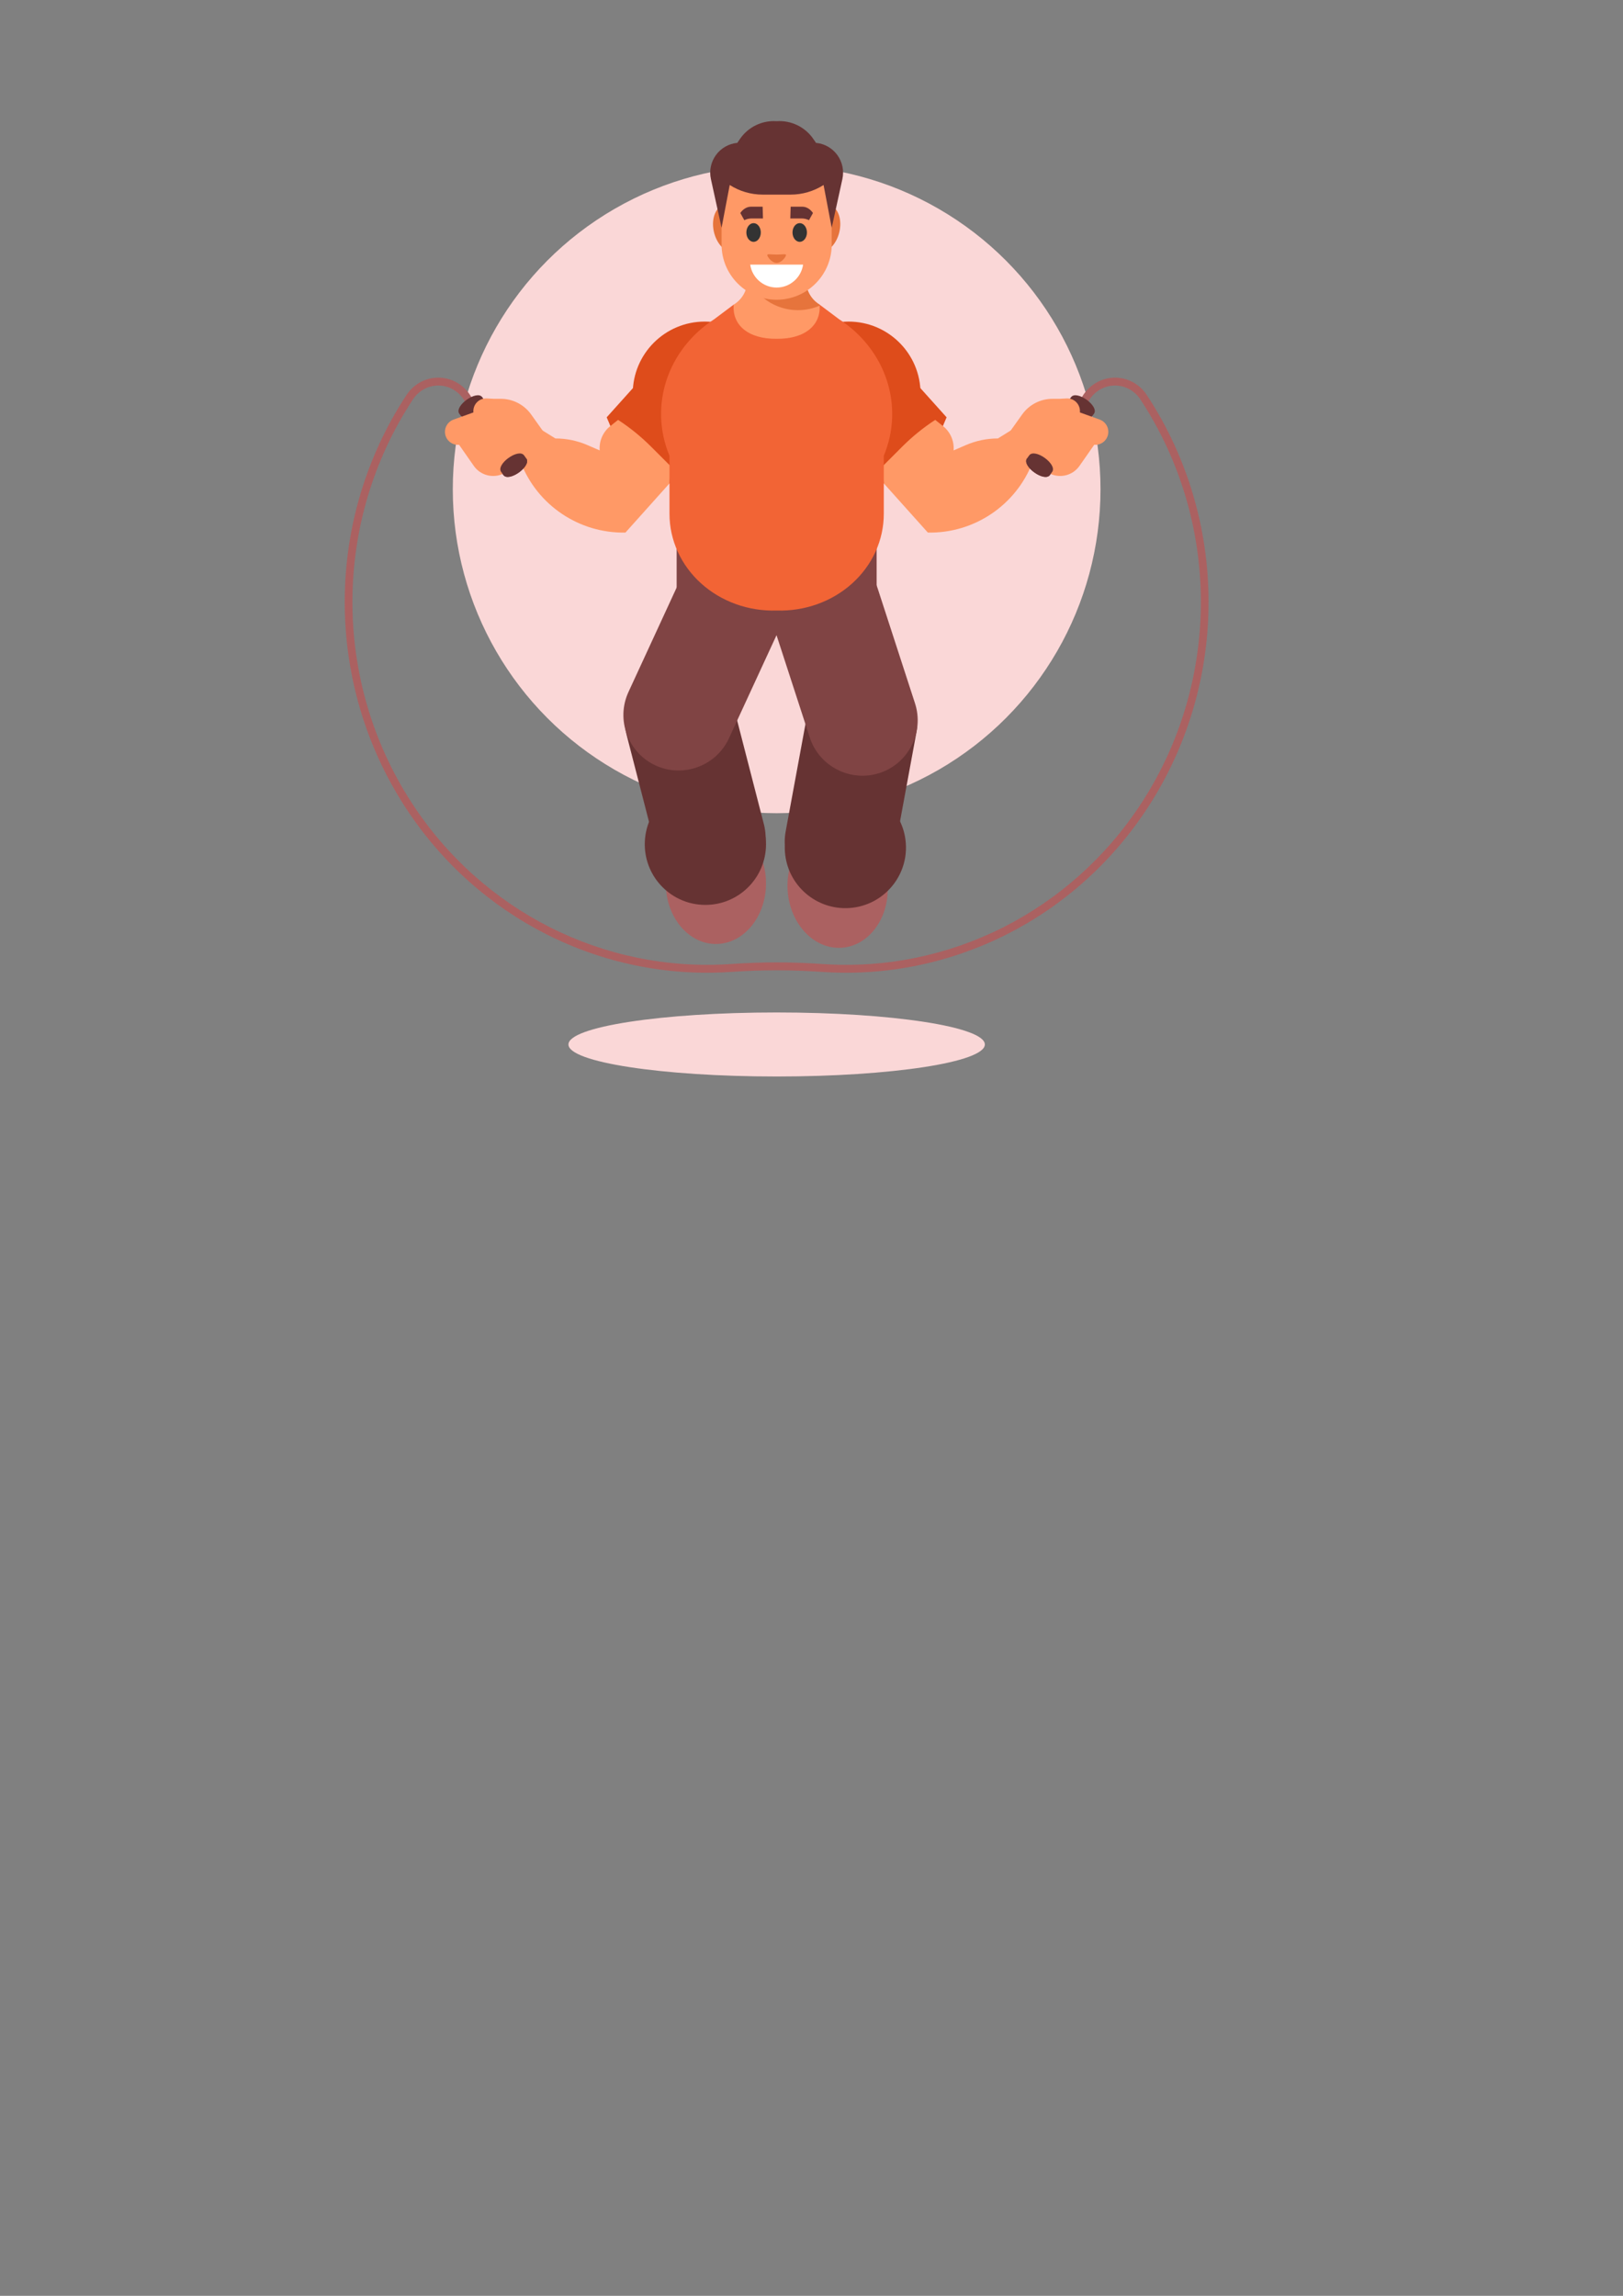 <?xml version="1.0" encoding="UTF-8"?>
<!DOCTYPE svg PUBLIC "-//W3C//DTD SVG 1.1//EN" "http://www.w3.org/Graphics/SVG/1.1/DTD/svg11.dtd">
<!-- Creator: CorelDRAW 2017 -->
<svg xmlns="http://www.w3.org/2000/svg" xml:space="preserve" width="210mm" height="297mm" version="1.1" style="shape-rendering:geometricPrecision; text-rendering:geometricPrecision; image-rendering:optimizeQuality; fill-rule:evenodd; clip-rule:evenodd"
viewBox="0 0 21000 29700"
 xmlns:xlink="http://www.w3.org/1999/xlink">
 <rect x="0" y="0" width="21000" height="29700" fill="#808080" stroke="none"/>
 <defs>
  <style type="text/css">
   <![CDATA[
    .fil10 {fill:none}
    .fil9 {fill:#333333}
    .fil3 {fill:#663333}
    .fil4 {fill:#804444}
    .fil2 {fill:#AB6161}
    .fil6 {fill:#DE4C1B}
    .fil1 {fill:#E6743C}
    .fil7 {fill:#F26435}
    .fil0 {fill:#FAD7D7}
    .fil5 {fill:#FF9966}
    .fil8 {fill:white}
   ]]>
  </style>
 </defs>
 <g id="Слой_x0020_1">
  <g id="_2215434028768">
   <circle class="fil0" cx="10049.02" cy="6329.83" r="4190.35"/>
   <path class="fil1" d="M9406.54 2643.9c119.82,0 234.71,139.19 256.62,310.88 21.91,171.69 -57.46,310.88 -177.28,310.88 -119.82,0 -234.71,-139.19 -256.62,-310.88 -21.91,-171.69 57.46,-310.88 177.28,-310.88zm1284.97 0c-119.82,0 -234.71,139.19 -256.62,310.88 -21.91,171.69 57.46,310.88 177.28,310.88 119.82,0 234.71,-139.19 256.62,-310.88 21.91,-171.69 -57.46,-310.88 -177.28,-310.88z"/>
   <ellipse class="fil2" cx="9263.05" cy="11427.6" rx="648.44" ry="784.41"/>
   <path class="fil3" d="M8621.06 8631.32l0.03 -0.01c381.18,-98.27 773.46,133.22 871.73,514.41l391.11 1517.16c98.27,381.2 -133.21,773.48 -514.41,871.75l-0.02 0c-381.19,98.27 -773.46,-133.22 -871.73,-514.41l-391.11 -1517.16c-98.27,-381.2 133.21,-773.48 514.4,-871.74z"/>
   <path class="fil4" d="M9737.84 7179.66l0.02 0.01c357.44,164.93 514.94,592.31 350.01,949.76l-656.43 1422.63c-164.93,357.43 -592.31,514.94 -949.75,350.01l-0.02 -0.01c-357.44,-164.93 -514.94,-592.32 -350.02,-949.75l656.43 -1422.63c164.93,-357.44 592.32,-514.94 949.76,-350.02z"/>
   <circle class="fil3" cx="9127.08" cy="10921.94" r="784.41"/>
   <circle class="fil2" transform="matrix(-0.878 0.062 0.074 1.062 10838.1 11478.3)" r="736.52"/>
   <path class="fil3" d="M11282.96 8643.94l-0.02 -0.01c-387.13,-71.38 -762.26,186.97 -833.64,574.09l-284.07 1540.81c-71.38,387.14 186.96,762.26 574.09,833.64l0.02 0c387.14,71.38 762.27,-186.96 833.64,-574.09l284.07 -1540.81c71.38,-387.13 -186.96,-762.26 -574.09,-833.63z"/>
   <path class="fil4" d="M10452.97 7149.09l-0.02 0c-374.38,121.69 -581.12,527.55 -459.43,901.92l484.3 1490.05c121.69,374.38 527.54,581.12 901.92,459.43l0.02 0c374.38,-121.69 581.12,-527.54 459.44,-901.92l-484.31 -1490.05c-121.68,-374.36 -527.54,-581.12 -901.92,-459.43z"/>
   <circle class="fil3" transform="matrix(-1.062 0.074 0.074 1.062 10938.3 10964.3)" r="736.52"/>
   <ellipse class="fil0" cx="10049.02" cy="13511.96" rx="2693.9" ry="414.24"/>
   <path class="fil5" d="M9669.27 3094.37l0 534.46c0,127.37 -66.56,245.48 -175.52,311.45l-258.39 635.76 15.87 10.58 797.79 820.21 797.79 -820.21 15.87 -10.58 -258.39 -635.76c-108.96,-65.97 -175.52,-184.08 -175.52,-311.45l0 -534.46 -379.75 -79.38 -379.75 79.38z"/>
   <path class="fil1" d="M9669.27 3094.37l0 485.44c109.3,253.81 362.2,432.66 654.9,432.66l0.02 0c101.23,0 197.67,-21.43 285.09,-59.92l-4.99 -12.27c-108.96,-65.97 -175.52,-184.08 -175.52,-311.45l0 -534.46 -379.75 -79.38 -379.75 79.38z"/>
   <path class="fil2" d="M6106.47 5369.56l-87.22 -167.84c-32.61,-62.75 -79.93,-114.34 -136.26,-151.04 -56.45,-36.79 -122.14,-58.89 -191.37,-62.59 -69.07,-3.69 -136.72,11.33 -196.81,41.98 -59.96,30.59 -112.32,76.79 -151.01,135.5 -519.43,788.14 -780.83,1697.38 -783.76,2607.26 -2.92,910.19 252.6,1821.32 766.95,2612.95 457.1,703.52 1078.58,1250.89 1788.07,1609.56 715.7,361.81 1521.07,531.62 2337.67,476.09 209.6,-14.28 403.4,-21.4 596.29,-21.4 192.89,0 386.69,7.12 596.29,21.39 816.61,55.54 1621.98,-114.28 2337.68,-476.08 709.48,-358.66 1330.96,-906.03 1788.06,-1609.56 514.35,-791.63 769.87,-1702.76 766.95,-2612.95 -2.93,-909.88 -264.33,-1819.12 -783.76,-2607.26 -38.69,-58.71 -91.05,-104.91 -151.01,-135.5 -60.09,-30.65 -127.74,-45.67 -196.81,-41.98 -69.23,3.7 -134.92,25.8 -191.37,62.59 -56.33,36.7 -103.65,88.29 -136.26,151.04l-87.22 167.84 -88.28 -47.95 87.22 -167.83c40.62,-78.16 100.01,-142.72 171.02,-188.99 70.88,-46.18 153.2,-73.92 239.81,-78.55 86.75,-4.65 171.42,14.09 246.43,52.34 75.14,38.33 140.78,96.27 189.29,169.87 530.55,805.01 797.54,1734.17 800.54,2664.38 2.99,929.93 -258,1860.72 -783.35,2669.28 -467.08,718.89 -1102.14,1278.22 -1827.12,1644.72 -731.3,369.68 -1554.11,543.21 -2388.27,486.45l-0.19 0c-205.6,-13.99 -397.19,-20.99 -589.65,-20.99 -192.46,0 -384.05,7 -589.65,20.99l-0.19 0c-834.16,56.76 -1656.95,-116.75 -2388.26,-486.45 -724.99,-366.51 -1360.05,-925.83 -1827.13,-1644.72 -525.35,-808.56 -786.34,-1739.35 -783.35,-2669.28 3,-930.21 269.99,-1859.37 800.54,-2664.38 48.51,-73.6 114.15,-131.54 189.29,-169.87 75.01,-38.25 159.68,-56.99 246.43,-52.34 86.61,4.63 168.93,32.37 239.81,78.55 71.01,46.27 130.4,110.83 171.02,188.99l87.22 167.83 -88.28 47.95z"/>
   <path class="fil6" d="M11824.72 4927.21l423.33 471.41 -74.08 174.63c-170.06,400.89 -541.37,680.36 -973.67,732.84l-241.19 -796.34 865.61 -582.54z"/>
   <circle class="fil6" cx="10979.91" cy="5091.25" r="930.89"/>
   <path class="fil5" d="M12100.75 5431.92l101.45 80.86c94.76,75.52 145.85,193.15 136.38,313.94l159.35 -68.97c130.64,-56.54 271.48,-85.68 413.83,-85.62l399.56 -247.35 180.79 214.07 -130.8 339.28c-215.37,558.62 -757.07,922.93 -1355.66,911.73l-570.15 -636.33 -17.3 -219.88 257.02 -256.85c129.49,-129.42 272.1,-245 425.53,-344.88z"/>
   <path class="fil3" d="M14154.85 5352.3c71.19,-98.99 -225.81,-312.54 -296.99,-213.55l-569.49 791.98c-71.18,98.99 225.81,312.55 296.99,213.56l569.49 -791.99z"/>
   <path class="fil5" d="M13054.48 5601.77l171.24 -240.21c92.39,-129.6 242.8,-205.25 401.94,-202.16 56.33,1.1 112.68,-0.49 168.86,-4.75 48.57,-3.69 96.27,14.35 130.24,49.25 33.98,34.89 50.74,83.05 45.76,131.5l256.86 92.75c79.4,28.67 125.25,111.74 107.19,194.21 -18.06,82.45 -94.44,138.76 -178.55,131.62l-190.26 272.67c-86.87,124.51 -251.95,166.39 -387.67,98.36 -165.77,-83.09 -314.27,-196.89 -437.61,-335.35l-88 -187.89z"/>
   <path class="fil3" d="M13316.59 5891.5l-28.22 39.23 -0.1 0.16c-70.76,99.05 225.95,312.34 297.09,213.4l28.22 -39.24 0.04 -0.06c71.04,-99.01 -225.86,-312.46 -297.03,-213.49z"/>
   <path class="fil6" d="M8273.32 4927.21l-423.33 471.41 74.08 174.63c170.06,400.89 541.37,680.36 973.67,732.84l241.19 -796.34 -865.61 -582.54z"/>
   <circle class="fil6" cx="9118.13" cy="5091.25" r="930.89"/>
   <path class="fil5" d="M7997.29 5431.92l-101.45 80.86c-94.76,75.52 -145.85,193.15 -136.38,313.94l-159.35 -68.97c-130.64,-56.54 -271.48,-85.68 -413.83,-85.62l-399.56 -247.35 -180.79 214.07 130.8 339.28c215.37,558.62 757.07,922.93 1355.66,911.73l570.15 -636.33 17.3 -219.88 -257.02 -256.85c-129.49,-129.42 -272.1,-245 -425.53,-344.88z"/>
   <path class="fil3" d="M5943.19 5352.3c-71.19,-98.99 225.81,-312.54 296.99,-213.55l569.49 791.98c71.18,98.99 -225.81,312.55 -296.99,213.56l-569.49 -791.99z"/>
   <path class="fil5" d="M7043.56 5601.77l-171.24 -240.21c-92.39,-129.6 -242.8,-205.25 -401.94,-202.16 -56.33,1.1 -112.68,-0.49 -168.86,-4.75 -48.57,-3.69 -96.27,14.35 -130.24,49.25 -33.98,34.89 -50.74,83.05 -45.76,131.5l-256.86 92.75c-79.4,28.67 -125.25,111.74 -107.19,194.21 18.06,82.45 94.44,138.76 178.55,131.62l190.26 272.67c86.87,124.51 251.95,166.39 387.67,98.36 165.77,-83.09 314.27,-196.89 437.61,-335.35l88 -187.89z"/>
   <path class="fil3" d="M6781.45 5891.5l28.22 39.23 0.1 0.16c70.76,99.05 -225.95,312.34 -297.09,213.4l-28.22 -39.24 -0.04 -0.06c-71.04,-99.01 225.86,-312.46 297.03,-213.49z"/>
   <polygon class="fil4" points="8755.21,6470.13 11342.83,6470.13 11342.83,7898.88 8755.21,7898.88 "/>
   <path class="fil7" d="M9493.75 3940.28l-251.2 188.4c-608.25,392.96 -848.18,1124.01 -580.02,1767.42l0 751.41c0,339.24 147.59,663.95 408.99,899.73 261.39,235.78 614.16,362.42 977.5,350.91 363.34,11.51 716.11,-115.13 977.5,-350.91 261.4,-235.78 408.99,-560.49 408.99,-899.73l0 -751.41c268.16,-643.41 28.23,-1374.46 -580.02,-1767.42l-251.2 -188.4c22.91,261.16 -184.45,447.06 -555.27,442.41 -370.82,4.65 -578.18,-181.25 -555.27,-442.41z"/>
   <path class="fil5" d="M9336.49 2139.48l1425.06 0 0 1025.54c0,391.89 -320.62,712.51 -712.52,712.51l-0.02 0c-391.9,0 -712.52,-320.62 -712.52,-712.51l0 -1025.54z"/>
   <path class="fil8" d="M10391.12 3423.22c-23.9,167.16 -168.58,296.76 -342.1,296.76l0 0c-173.52,0 -318.2,-129.6 -342.1,-296.76l684.2 0z"/>
   <path class="fil3" d="M10761.55 2946.2l138.03 -629.71c23.72,-108.22 -0.05,-221.41 -65.3,-310.94 -65.25,-89.53 -165.73,-146.82 -276.01,-157.37l-34.4 -50.27c-106.35,-155.41 -286.97,-242.97 -474.85,-230.19 -187.88,-12.78 -368.5,74.78 -474.85,230.19l-34.4 50.27c-110.28,10.55 -210.76,67.84 -276.01,157.37 -65.25,89.53 -89.02,202.72 -65.3,310.94l138.03 629.71 105.38 -552.98c127.24,81.21 275.04,124.36 425.98,124.36l181.17 0 181.17 0c150.94,0 298.74,-43.15 425.98,-124.36l105.38 552.98z"/>
   <path class="fil3" d="M10230.32 2673.89l-4.41 152.39 148.76 0c31.62,0 62.98,7.49 92.61,22.11l51.75 -92.99c-35.6,-51.92 -86.06,-81.51 -138.96,-81.51l-149.75 0z"/>
   <ellipse class="fil9" cx="10347.56" cy="3007.61" rx="93.39" ry="120.95"/>
   <path class="fil3" d="M9867.72 2673.89l4.41 152.39 -148.76 0c-31.62,0 -62.98,7.49 -92.61,22.11l-51.75 -92.99c35.6,-51.92 86.06,-81.51 138.96,-81.51l149.75 0z"/>
   <ellipse class="fil9" cx="9750.48" cy="3007.61" rx="93.39" ry="120.95"/>
   <path class="fil1" d="M10049.02 3293.45c67.04,0 121.38,-12.53 121.38,6.29 0,18.82 -54.34,101.13 -121.38,101.13 -67.04,0 -121.38,-82.31 -121.38,-101.13 0,-18.82 54.34,-6.29 121.38,-6.29z"/>
  </g>
  <rect class="fil10" x="1459.7" y="1304.36" width="17178.64" height="12883.98"/>
 </g>
</svg>
